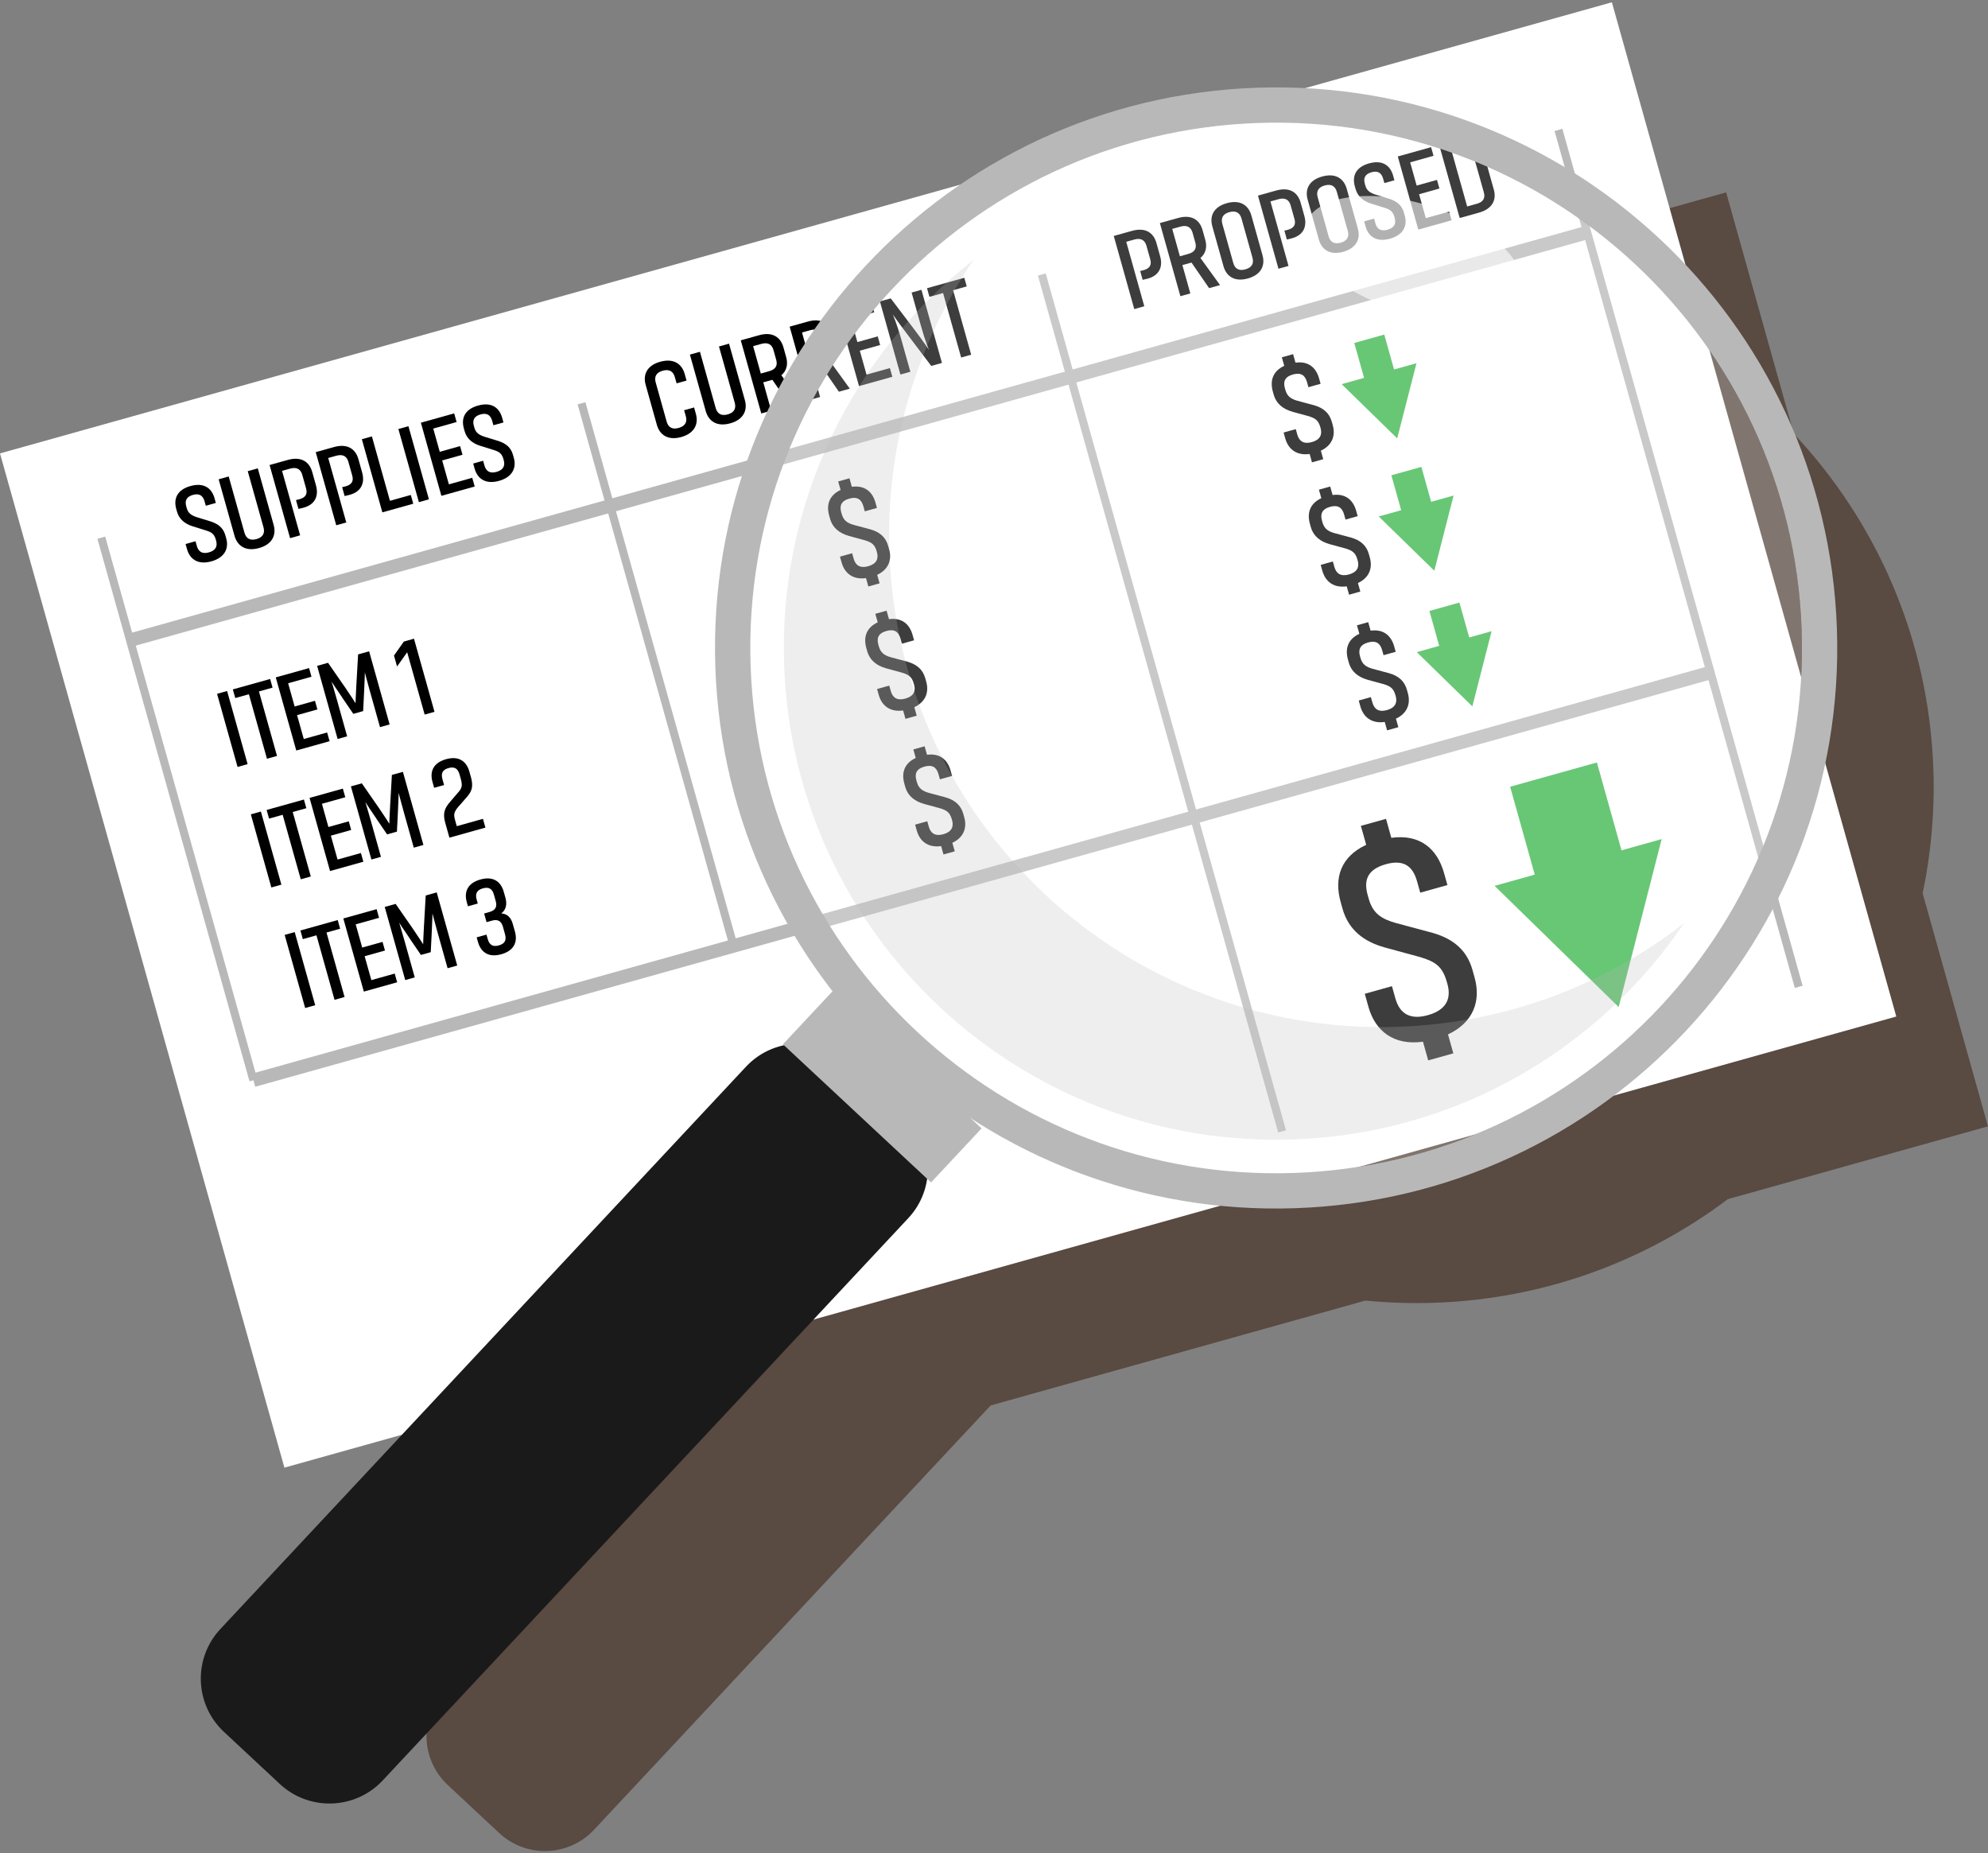 <svg width="442" height="412" viewBox="0 0 442 412" fill="none" xmlns="http://www.w3.org/2000/svg">
<rect x="0" y="0" width="442" height="412" fill="#808080" stroke="none"/>
<g clip-path="url(#clip0_112_14970)">
<path d="M442 250.426L427.472 198.598C429.334 189.729 430.177 180.489 429.852 171.025C428.863 142.085 417.225 116.017 398.825 96.433L383.78 42.768L321.008 60.33C317.739 60.16 314.439 60.129 311.101 60.237C288.505 61.009 267.664 68.25 250.284 80.114L53.73 135.107L111.951 342.756L135.999 336.025L98.837 375.772C93.211 381.785 93.536 391.218 99.556 396.83L110.985 407.498C117.005 413.118 126.448 412.794 132.066 406.781L220.262 312.443L303.582 289.13C308.62 289.624 313.744 289.802 318.937 289.624C343.472 288.783 365.944 280.315 384.158 266.582L441.992 250.402L442 250.426Z" fill="#594A42"/>
<path d="M358.375 0.508L-0.001 100.797L63.234 326.274L421.61 225.985L358.375 0.508Z" fill="white"/>
<path d="M52.819 170.5L48.259 154.243L50.493 153.617L55.052 169.874L52.819 170.5Z" fill="black"/>
<path d="M55.338 154.335L52.309 155.184L51.768 153.262L60.059 150.947L60.6 152.869L57.571 153.718L61.59 168.053L59.356 168.678L55.338 154.343V154.335Z" fill="black"/>
<path d="M73.274 164.78L65.871 166.848L61.311 150.591L68.715 148.523L69.255 150.445L64.062 151.896L65.507 157.06L70.028 155.794L70.569 157.716L66.049 158.982L67.54 164.293L72.733 162.842L73.282 164.787L73.274 164.78Z" fill="black"/>
<path d="M76.141 155.146C74.611 152.93 73.722 151.525 73.722 151.525C73.722 151.525 74.201 153.046 74.889 155.501L77.184 163.691L75.067 164.285L70.507 148.029L72.934 147.349L76.89 153.054C78.081 154.791 79.054 156.335 79.054 156.335C79.054 156.335 79.085 154.59 79.224 152.405L79.618 145.481L82.068 144.794L86.627 161.051L84.487 161.653L82.184 153.44C81.535 151.132 81.125 149.488 81.125 149.488C81.125 149.488 81.079 151.263 80.955 153.779L80.739 158.087L78.552 158.697L76.133 155.154L76.141 155.146Z" fill="black"/>
<path d="M87.601 145.728L89.788 142.625L92.044 141.992L96.604 158.249L94.417 158.859L90.53 145.003L88.281 148.168L87.593 145.721L87.601 145.728Z" fill="black"/>
<path d="M60.33 197.294L55.771 181.037L58.004 180.411L62.563 196.668L60.33 197.294Z" fill="black"/>
<path d="M62.849 181.137L59.82 181.986L59.279 180.064L67.571 177.748L68.112 179.67L65.082 180.519L69.101 194.854L66.868 195.479L62.849 181.145V181.137Z" fill="black"/>
<path d="M80.785 191.573L73.382 193.642L68.823 177.385L76.226 175.316L76.767 177.239L71.574 178.69L73.019 183.854L77.54 182.588L78.081 184.51L73.56 185.776L75.051 191.087L80.244 189.636L80.793 191.581L80.785 191.573Z" fill="black"/>
<path d="M83.652 181.94C82.122 179.724 81.233 178.319 81.233 178.319C81.233 178.319 81.713 179.84 82.4 182.295L84.695 190.485L82.578 191.079L78.019 174.823L80.445 174.143L84.402 179.848C85.592 181.585 86.566 183.129 86.566 183.129C86.566 183.129 86.596 181.384 86.736 179.199L87.13 172.275L89.579 171.588L94.139 187.845L91.998 188.447L89.695 180.234C89.046 177.926 88.636 176.281 88.636 176.281C88.636 176.281 88.59 178.057 88.466 180.573L88.25 184.881L86.063 185.491L83.644 181.947L83.652 181.94Z" fill="black"/>
<path d="M102.075 179.145C100.877 180.519 100.823 181.052 101.186 182.349L101.557 183.669L107.376 182.04L107.925 183.985L99.919 186.224L98.984 182.889C98.404 180.82 98.829 179.647 100.128 178.196L102.021 175.98C102.763 175.124 102.794 174.498 102.484 173.286L102.175 172.182C101.835 170.955 101.14 170.345 99.726 170.747C98.281 171.148 98.033 172.02 98.381 173.248L98.737 174.521L96.526 175.139L96.156 173.819C95.514 171.534 96.318 169.581 99.177 168.778C102.013 167.983 103.713 169.241 104.355 171.526L104.733 172.869C105.197 174.63 105.027 175.764 103.93 177.03L102.09 179.153L102.075 179.145Z" fill="black"/>
<path d="M67.849 224.095L63.29 207.838L65.523 207.213L70.082 223.47L67.849 224.095Z" fill="black"/>
<path d="M70.361 207.931L67.331 208.78L66.79 206.858L75.082 204.542L75.623 206.464L72.594 207.313L76.612 221.648L74.379 222.273L70.361 207.938V207.931Z" fill="black"/>
<path d="M88.296 218.375L80.893 220.444L76.334 204.187L83.737 202.118L84.278 204.04L79.085 205.491L80.53 210.655L85.051 209.39L85.592 211.312L81.071 212.578L82.562 217.888L87.755 216.437L88.304 218.383L88.296 218.375Z" fill="black"/>
<path d="M91.171 208.741C89.641 206.526 88.752 205.121 88.752 205.121C88.752 205.121 89.231 206.642 89.919 209.096L92.214 217.287L90.097 217.881L85.538 201.624L87.964 200.945L91.921 206.649C93.111 208.386 94.085 209.93 94.085 209.93C94.085 209.93 94.115 208.185 94.254 206.001L94.649 199.077L97.098 198.39L101.658 214.647L99.517 215.249L97.214 207.035C96.565 204.727 96.156 203.083 96.156 203.083C96.156 203.083 96.109 204.858 95.986 207.375L95.769 211.682L93.582 212.292L91.163 208.749L91.171 208.741Z" fill="black"/>
<path d="M108.164 207.792L108.435 208.749C108.775 209.976 109.493 210.578 110.908 210.177C112.353 209.776 112.623 208.896 112.275 207.668L111.82 206.032C111.51 204.928 110.83 204.264 109.385 204.665L108.18 205.005L107.639 203.083L108.844 202.743C110.289 202.342 110.529 201.446 110.212 200.312L109.826 198.922C109.486 197.695 108.79 197.085 107.353 197.494C105.931 197.888 105.637 198.776 105.985 200.003L106.225 200.868L104.038 201.477L103.783 200.566C103.141 198.282 103.945 196.329 106.804 195.526C109.663 194.723 111.364 195.981 112.005 198.266L112.376 199.586C112.785 201.053 112.492 202.319 111.433 203.06C112.67 203.129 113.581 203.886 113.991 205.345L114.486 207.097C115.127 209.382 114.323 211.335 111.464 212.138C108.605 212.941 106.905 211.682 106.263 209.397L105.977 208.386L108.164 207.776V207.792Z" fill="black"/>
<path d="M154.322 90.581L154.716 92.002C155.35 94.256 154.422 96.332 151.47 97.158C148.511 97.984 146.671 96.687 146.038 94.433L143.557 85.572C142.916 83.294 143.82 81.249 146.78 80.423C149.739 79.597 151.594 80.863 152.235 83.14L152.645 84.607L150.435 85.224L150.041 83.835C149.701 82.63 148.874 81.99 147.336 82.414C145.821 82.839 145.45 83.819 145.783 85.023L148.225 93.739C148.565 94.935 149.384 95.56 150.898 95.136C152.436 94.704 152.807 93.723 152.483 92.542L152.104 91.199L154.314 90.581H154.322Z" fill="black"/>
<path d="M162.088 76.393L165.612 88.953C166.246 91.207 165.318 93.283 162.366 94.109C159.407 94.935 157.544 93.646 156.911 91.392L153.387 78.833L155.62 78.207L159.121 90.697C159.461 91.894 160.264 92.55 161.802 92.125C163.317 91.701 163.688 90.72 163.355 89.516L159.855 77.026L162.088 76.401V76.393Z" fill="black"/>
<path d="M169.708 85.008L171.469 91.299L169.259 91.917L164.7 75.66L168.765 74.525C171.724 73.699 173.54 74.927 174.182 77.204L174.792 79.388C175.233 80.948 174.939 82.399 173.718 83.418L178.077 89.447L175.65 90.126L171.724 84.437L171.554 84.483L169.7 85.001L169.708 85.008ZM167.451 76.965L169.151 83.04L171.006 82.523C172.52 82.098 172.922 81.21 172.575 79.983L171.972 77.822C171.639 76.648 170.82 76.023 169.306 76.44L167.451 76.957V76.965Z" fill="black"/>
<path d="M180.573 81.967L182.335 88.258L180.124 88.876L175.565 72.619L179.63 71.484C182.59 70.658 184.406 71.885 185.047 74.162L185.657 76.347C186.098 77.906 185.804 79.365 184.583 80.376L188.942 86.405L186.515 87.085L182.59 81.395L182.42 81.442L180.565 81.959L180.573 81.967ZM178.316 73.923L180.016 79.998L181.871 79.481C183.386 79.056 183.787 78.169 183.44 76.941L182.837 74.78C182.505 73.607 181.685 72.981 180.171 73.398L178.316 73.915V73.923Z" fill="black"/>
<path d="M198.393 83.765L190.99 85.834L186.43 69.577L193.833 67.508L194.374 69.43L189.181 70.882L190.626 76.046L195.147 74.78L195.688 76.702L191.167 77.968L192.659 83.279L197.852 81.828L198.4 83.773L198.393 83.765Z" fill="black"/>
<path d="M201.886 74.525C199.76 71.754 198.485 69.886 198.485 69.886C198.485 69.886 199.335 71.723 200.402 75.513L202.403 82.646L200.193 83.264L195.634 67.007L198.037 66.335L203.176 73.105C205.564 76.27 206.53 77.76 206.53 77.76C206.53 77.76 205.827 76.278 204.652 72.071L202.682 65.038L204.868 64.428L209.428 80.685L207.048 81.349L201.893 74.533L201.886 74.525Z" fill="black"/>
<path d="M209.675 65.146L206.646 65.995L206.105 64.073L214.397 61.75L214.938 63.672L211.908 64.521L215.927 78.856L213.694 79.481L209.675 65.146Z" fill="black"/>
<path d="M42.749 116.974C41.188 116.48 39.844 115.484 39.365 113.778L39.187 113.153C38.546 110.868 39.388 108.876 42.348 108.05C45.307 107.224 47.062 108.49 47.703 110.775L47.989 111.809L45.756 112.435L45.477 111.447C45.145 110.273 44.411 109.594 42.896 110.019C41.382 110.443 41.073 111.385 41.413 112.581L41.529 112.991C41.845 114.118 42.572 114.588 43.77 114.982L46.861 115.932C48.483 116.464 49.635 117.329 50.099 118.988L50.3 119.706C50.925 121.937 49.944 123.975 47.008 124.793C44.048 125.619 42.216 124.346 41.583 122.092L41.258 120.941L43.468 120.324L43.77 121.405C44.11 122.601 44.929 123.226 46.443 122.802C47.981 122.37 48.391 121.428 48.051 120.2L47.966 119.892C47.618 118.741 47.054 118.309 45.81 117.931L42.742 116.974H42.749Z" fill="black"/>
<path d="M57.316 104.121L60.84 116.68C61.474 118.934 60.546 121.011 57.594 121.837C54.635 122.663 52.772 121.374 52.139 119.112L48.615 106.553L50.848 105.927L54.349 118.417C54.689 119.622 55.492 120.27 57.03 119.845C58.545 119.421 58.916 118.44 58.584 117.236L55.083 104.746L57.316 104.121Z" fill="black"/>
<path d="M65.793 111.177C66.064 111.13 66.35 111.045 66.62 110.968C68.011 110.582 68.382 109.749 68.05 108.575L67.2 105.549C66.868 104.376 66.049 103.751 64.511 104.175L62.71 104.677L66.728 119.012L64.495 119.637L59.936 103.38L64.001 102.245C66.96 101.419 68.776 102.647 69.418 104.924L70.252 107.904C70.909 110.258 70.044 112.157 67.525 112.859C67.161 112.96 66.721 113.06 66.358 113.137L65.809 111.169L65.793 111.177Z" fill="black"/>
<path d="M76.056 108.305C76.326 108.259 76.612 108.174 76.883 108.104C78.274 107.718 78.645 106.885 78.312 105.711L77.462 102.685C77.13 101.504 76.311 100.887 74.773 101.311L72.972 101.813L76.991 116.148L74.758 116.773L70.198 100.516L74.263 99.382C77.223 98.556 79.039 99.783 79.68 102.06L80.515 105.04C81.172 107.394 80.306 109.293 77.787 109.996C77.424 110.096 76.991 110.196 76.62 110.274L76.071 108.305H76.056Z" fill="black"/>
<path d="M91.89 111.979L85.012 113.901L80.453 97.645L82.686 97.019L86.697 111.331L91.333 110.034L91.882 111.979H91.89Z" fill="black"/>
<path d="M93.134 111.632L88.575 95.375L90.808 94.75L95.367 111.007L93.134 111.632Z" fill="black"/>
<path d="M105.537 108.158L98.134 110.227L93.575 93.97L100.978 91.901L101.519 93.823L96.326 95.275L97.771 100.439L102.291 99.173L102.832 101.095L98.311 102.361L99.803 107.672L104.996 106.221L105.545 108.166L105.537 108.158Z" fill="black"/>
<path d="M106.696 99.08C105.135 98.586 103.79 97.591 103.311 95.885L103.134 95.259C102.492 92.974 103.335 90.983 106.294 90.157C109.254 89.331 111.008 90.597 111.649 92.882L111.935 93.916L109.702 94.541L109.424 93.553C109.092 92.38 108.358 91.701 106.843 92.125C105.328 92.55 105.019 93.492 105.359 94.688L105.475 95.097C105.792 96.224 106.518 96.695 107.716 97.089L110.807 98.038C112.43 98.563 113.581 99.436 114.045 101.095L114.246 101.813C114.872 104.044 113.891 106.082 110.954 106.9C107.994 107.726 106.163 106.452 105.529 104.198L105.205 103.048L107.415 102.431L107.716 103.511C108.056 104.708 108.875 105.333 110.39 104.908C111.928 104.476 112.337 103.534 111.997 102.307L111.912 101.998C111.564 100.848 111 100.416 109.756 100.038L106.688 99.08H106.696Z" fill="black"/>
<path d="M253.483 60.244C253.754 60.198 254.04 60.113 254.31 60.044C255.701 59.65 256.072 58.824 255.74 57.651L254.89 54.625C254.557 53.451 253.738 52.826 252.201 53.251L250.4 53.752L254.418 68.087L252.185 68.712L247.626 52.456L251.69 51.321C254.65 50.495 256.466 51.722 257.108 53.999L257.942 56.979C258.599 59.333 257.734 61.232 255.214 61.935C254.851 62.035 254.411 62.136 254.047 62.213L253.499 60.244H253.483Z" fill="black"/>
<path d="M262.888 58.94L264.65 65.231L262.44 65.849L257.88 49.592L261.945 48.457C264.905 47.631 266.721 48.858 267.362 51.136L267.973 53.32C268.413 54.88 268.12 56.338 266.899 57.35L271.257 63.378L268.83 64.058L264.905 58.369L264.735 58.415L262.88 58.932L262.888 58.94ZM260.631 50.896L262.331 56.971L264.186 56.454C265.701 56.03 266.103 55.142 265.755 53.915L265.152 51.753C264.82 50.58 264.001 49.955 262.486 50.371L260.631 50.889V50.896Z" fill="black"/>
<path d="M280.7 56.747C281.334 59.001 280.407 61.078 277.455 61.904C274.495 62.73 272.656 61.433 272.022 59.179L269.541 50.317C268.9 48.04 269.804 45.994 272.764 45.168C275.724 44.342 277.578 45.608 278.22 47.886L280.7 56.747ZM276.025 48.58C275.685 47.376 274.858 46.735 273.32 47.16C271.806 47.585 271.435 48.565 271.767 49.769L274.209 58.484C274.541 59.658 275.368 60.306 276.883 59.881C278.421 59.449 278.799 58.492 278.467 57.288L276.025 48.573V48.58Z" fill="black"/>
<path d="M285.545 51.275C285.816 51.228 286.102 51.143 286.372 51.074C287.763 50.688 288.134 49.854 287.802 48.681L286.952 45.655C286.62 44.482 285.8 43.856 284.263 44.281L282.462 44.783L286.481 59.117L284.247 59.743L279.688 43.486L283.753 42.351C286.712 41.525 288.528 42.752 289.17 45.03L290.004 48.009C290.661 50.364 289.796 52.263 287.276 52.965C286.913 53.066 286.473 53.166 286.11 53.243L285.561 51.275H285.545Z" fill="black"/>
<path d="M301.897 50.819C302.531 53.073 301.604 55.15 298.652 55.976C295.692 56.802 293.853 55.505 293.219 53.251L290.738 44.389C290.097 42.112 291.001 40.066 293.961 39.24C296.921 38.414 298.775 39.68 299.417 41.957L301.897 50.819ZM297.222 42.652C296.882 41.448 296.055 40.807 294.517 41.232C293.003 41.656 292.632 42.637 292.964 43.841L295.406 52.556C295.738 53.729 296.565 54.378 298.08 53.953C299.618 53.521 299.996 52.564 299.664 51.359L297.222 42.644V42.652Z" fill="black"/>
<path d="M304.787 45.246C303.226 44.752 301.882 43.756 301.403 42.05L301.225 41.425C300.584 39.14 301.426 37.148 304.386 36.322C307.345 35.496 309.099 36.762 309.741 39.047L310.027 40.081L307.793 40.707L307.515 39.719C307.183 38.545 306.449 37.866 304.934 38.291C303.42 38.715 303.11 39.657 303.45 40.853L303.566 41.263C303.883 42.389 304.61 42.86 305.807 43.254L308.899 44.204C310.521 44.728 311.673 45.601 312.136 47.26L312.337 47.978C312.963 50.209 311.982 52.247 309.045 53.065C306.086 53.891 304.254 52.618 303.62 50.364L303.296 49.213L305.506 48.596L305.807 49.677C306.147 50.873 306.967 51.498 308.481 51.074C310.019 50.642 310.429 49.7 310.089 48.48L310.004 48.164C309.656 47.021 309.092 46.581 307.848 46.203L304.78 45.246H304.787Z" fill="black"/>
<path d="M322.739 48.974L315.336 51.043L310.776 34.786L318.179 32.717L318.72 34.639L313.527 36.091L314.972 41.255L319.493 39.989L320.034 41.911L315.513 43.177L317.005 48.488L322.198 47.037L322.746 48.982L322.739 48.974Z" fill="black"/>
<path d="M324.307 31.003C327.267 30.178 329.106 31.397 329.748 33.674L332.128 42.15C332.762 44.404 331.827 46.427 328.867 47.26L324.539 48.472L319.98 32.215L324.307 31.003ZM328.318 45.315C329.856 44.883 330.25 43.972 329.902 42.745L327.53 34.292C327.198 33.119 326.378 32.493 324.841 32.918L322.723 33.512L326.201 45.902L328.318 45.307V45.315Z" fill="black"/>
<path d="M307.678 210.571C303.342 209.336 299.834 206.819 298.489 202.018L298.072 200.528C296.565 195.14 298.118 190.439 303.752 187.814L302.57 183.599L308.157 182.04L309.339 186.255C315.683 185.39 319.54 188.648 321.062 194.098L321.811 196.761L315.768 198.451L315.057 195.919C314.146 192.677 312.198 190.979 308.11 192.129C303.953 193.295 303.172 195.75 304.084 198.992L304.324 199.833C305.212 203.013 307.113 204.303 310.382 205.206L318.558 207.398C322.978 208.679 326.108 211.096 327.383 215.635L327.854 217.325C329.33 222.582 327.514 227.352 321.943 229.962L323.125 234.176L317.538 235.736L316.371 231.583C309.895 232.486 305.769 229.236 304.254 223.848L303.435 220.93L309.478 219.239L310.243 221.964C311.155 225.206 313.357 226.828 317.453 225.685C321.611 224.519 322.716 221.972 321.804 218.73L321.618 218.082C320.645 214.855 319.161 213.805 315.792 212.786L307.678 210.578V210.571Z" fill="black"/>
<path d="M348.101 181.847L352.39 197.17" stroke="#39B54A" stroke-width="20.03" stroke-linecap="square" stroke-linejoin="round"/>
<path d="M332.298 196.938L359.878 223.871L369.445 186.54L332.298 196.938Z" fill="#39B54A"/>
<path d="M287.292 91.515C285.352 90.96 283.776 89.833 283.173 87.687L282.988 87.015C282.315 84.607 283.011 82.499 285.53 81.326L284.997 79.435L287.501 78.732L288.034 80.623C290.87 80.237 292.601 81.696 293.281 84.136L293.613 85.325L290.908 86.081L290.592 84.946C290.182 83.495 289.317 82.739 287.477 83.248C285.615 83.765 285.267 84.869 285.677 86.32L285.785 86.698C286.187 88.119 287.037 88.698 288.497 89.107L292.16 90.087C294.139 90.659 295.537 91.739 296.109 93.777L296.318 94.534C296.975 96.888 296.163 99.026 293.667 100.192L294.2 102.083L291.697 102.786L291.179 100.925C288.281 101.327 286.434 99.875 285.754 97.459L285.391 96.155L288.096 95.398L288.436 96.618C288.845 98.069 289.834 98.795 291.666 98.285C293.497 97.776 294.023 96.626 293.613 95.174L293.528 94.881C293.095 93.438 292.423 92.967 290.916 92.511L287.284 91.523L287.292 91.515Z" fill="black"/>
<path d="M309.949 82.137L307.77 74.379L301.101 76.247L303.28 84.005L298.296 85.402L310.645 97.459L314.934 80.747L309.949 82.137Z" fill="#39B54A"/>
<path d="M295.537 120.941C293.598 120.386 292.021 119.259 291.418 117.113L291.233 116.441C290.561 114.033 291.256 111.925 293.775 110.752L293.242 108.861L295.746 108.158L296.279 110.049C299.115 109.663 300.846 111.122 301.526 113.562L301.859 114.751L299.154 115.507L298.837 114.372C298.428 112.921 297.562 112.165 295.723 112.674C293.884 113.183 293.513 114.295 293.922 115.746L294.03 116.125C294.432 117.545 295.282 118.124 296.743 118.533L300.406 119.513C302.384 120.085 303.783 121.165 304.355 123.203L304.563 123.96C305.22 126.314 304.409 128.452 301.913 129.618L302.446 131.509L299.942 132.212L299.424 130.351C296.526 130.753 294.68 129.301 294 126.885L293.636 125.581L296.341 124.824L296.681 126.044C297.091 127.495 298.08 128.221 299.911 127.711C301.774 127.194 302.268 126.052 301.859 124.6L301.774 124.307C301.341 122.864 300.669 122.393 299.162 121.937L295.53 120.949L295.537 120.941Z" fill="black"/>
<path d="M318.195 111.563L316.023 103.797L309.347 105.665L311.526 113.423L306.542 114.82L318.898 126.878L323.179 110.165L318.195 111.563Z" fill="#39B54A"/>
<path d="M303.991 151.093C302.052 150.537 300.475 149.41 299.873 147.264L299.687 146.593C299.015 144.184 299.71 142.077 302.229 140.904L301.696 139.013L304.2 138.31L304.733 140.201C307.569 139.815 309.3 141.274 309.98 143.714L310.313 144.902L307.608 145.659L307.291 144.524C306.882 143.073 306.016 142.316 304.177 142.826C302.338 143.335 301.967 144.447 302.376 145.898L302.484 146.276C302.886 147.697 303.736 148.276 305.197 148.685L308.86 149.665C310.838 150.236 312.237 151.317 312.809 153.355L313.017 154.112C313.674 156.466 312.863 158.604 310.367 159.77L310.9 161.661L308.396 162.363L307.878 160.503C304.981 160.905 303.134 159.453 302.454 157.037L302.09 155.733L304.795 154.976L305.135 156.196C305.545 157.647 306.534 158.373 308.365 157.863C310.197 157.354 310.722 156.203 310.313 154.752L310.228 154.459C309.795 153.015 309.123 152.544 307.616 152.089L303.984 151.101L303.991 151.093Z" fill="black"/>
<path d="M188.656 119.112C186.716 118.556 185.14 117.429 184.537 115.283L184.352 114.612C183.679 112.203 184.375 110.096 186.894 108.923L186.361 107.031L188.864 106.329L189.398 108.22C192.234 107.834 193.965 109.293 194.645 111.732L194.977 112.921L192.272 113.678L191.956 112.543C191.546 111.092 190.68 110.335 188.841 110.845C186.979 111.362 186.631 112.466 187.041 113.917L187.149 114.295C187.551 115.716 188.401 116.295 189.861 116.704L193.524 117.684C195.503 118.255 196.901 119.336 197.473 121.374L197.682 122.13C198.339 124.485 197.527 126.623 195.031 127.789L195.564 129.68L193.061 130.382L192.543 128.522C189.645 128.923 187.798 127.472 187.118 125.056L186.755 123.751L189.46 122.995L189.8 124.215C190.209 125.666 191.198 126.391 193.03 125.882C194.861 125.372 195.387 124.222 194.977 122.771L194.892 122.478C194.459 121.034 193.787 120.563 192.28 120.108L188.648 119.12L188.656 119.112Z" fill="black"/>
<path d="M196.909 148.538C194.969 147.982 193.393 146.855 192.79 144.709L192.605 144.038C191.932 141.629 192.628 139.522 195.147 138.349L194.614 136.457L197.118 135.755L197.651 137.646C200.487 137.26 202.218 138.719 202.898 141.158L203.23 142.347L200.526 143.104L200.209 141.969C199.799 140.518 198.934 139.761 197.094 140.271C195.232 140.788 194.884 141.892 195.294 143.343L195.402 143.721C195.804 145.142 196.654 145.721 198.115 146.13L201.777 147.11C203.756 147.681 205.154 148.762 205.726 150.8L205.935 151.556C206.592 153.911 205.78 156.049 203.284 157.215L203.818 159.106L201.314 159.808L200.796 157.948C197.898 158.349 196.051 156.898 195.371 154.482L195.008 153.177L197.713 152.421L198.053 153.641C198.462 155.092 199.451 155.817 201.283 155.308C203.145 154.791 203.64 153.648 203.23 152.197L203.145 151.904C202.712 150.46 202.04 149.989 200.533 149.534L196.901 148.546L196.909 148.538Z" fill="black"/>
<path d="M205.363 178.69C203.423 178.134 201.847 177.007 201.244 174.861L201.059 174.189C200.386 171.781 201.082 169.674 203.601 168.5L203.068 166.609L205.572 165.906L206.105 167.798C208.941 167.412 210.672 168.871 211.352 171.31L211.684 172.499L208.98 173.255L208.663 172.121C208.253 170.669 207.388 169.913 205.548 170.422C203.686 170.939 203.338 172.043 203.748 173.495L203.856 173.873C204.258 175.293 205.108 175.872 206.569 176.281L210.231 177.262C212.21 177.833 213.608 178.914 214.18 180.951L214.389 181.708C215.046 184.062 214.234 186.201 211.738 187.366L212.272 189.257L209.768 189.96L209.25 188.1C206.352 188.501 204.505 187.05 203.825 184.634L203.462 183.329L206.167 182.573L206.507 183.792C206.916 185.243 207.905 185.969 209.737 185.46C211.568 184.95 212.094 183.8 211.684 182.349L211.599 182.055C211.167 180.612 210.494 180.141 208.987 179.685L205.355 178.697L205.363 178.69Z" fill="black"/>
<path d="M326.657 141.714L324.477 133.956L317.809 135.824L319.98 143.582L315.003 144.979L327.352 157.037L331.633 140.325L326.657 141.714Z" fill="#39B54A"/>
<path d="M56.343 240.151L380.318 149.511" stroke="#B8B8B8" stroke-width="3" stroke-miterlimit="10"/>
<path d="M28.917 142.324L352.892 51.684" stroke="#B8B8B8" stroke-width="3" stroke-miterlimit="10"/>
<path d="M129.292 89.655L163.108 210.277" stroke="#B8B8B8" stroke-width="1.8" stroke-miterlimit="10"/>
<path d="M231.637 61.024L285.051 251.522" stroke="#B8B8B8" stroke-width="1.8" stroke-miterlimit="10"/>
<path d="M346.501 28.881L399.915 219.386" stroke="#B8B8B8" stroke-width="1.8" stroke-miterlimit="10"/>
<path d="M22.526 119.529L56.343 240.151" stroke="#B8B8B8" stroke-width="1.8" stroke-miterlimit="10"/>
<path opacity="0.24" d="M283.722 260.823C348.286 260.823 400.626 208.54 400.626 144.046C400.626 79.551 348.286 27.268 283.722 27.268C219.157 27.268 166.817 79.551 166.817 144.046C166.817 208.54 219.157 260.823 283.722 260.823Z" fill="white"/>
<path opacity="0.24" d="M310.877 228.271C250.462 230.332 199.815 183.082 197.751 122.732C196.932 98.741 203.918 76.293 216.429 57.813C189.769 78.609 173.092 111.416 174.336 147.774C176.4 208.123 227.047 255.373 287.462 253.312C323.859 252.07 355.489 233.211 374.437 205.221C356.841 218.946 334.894 227.445 310.877 228.263V228.271Z" fill="#B8B8B8"/>
<path d="M408.408 139.792C410.757 208.579 356.849 266.242 287.987 268.597C219.126 270.943 161.4 217.093 159.043 148.307C156.694 79.52 210.602 21.856 279.464 19.502C348.325 17.155 406.051 71.005 408.408 139.792ZM279.734 27.337C215.208 29.537 164.685 83.58 166.887 148.036C169.089 212.493 223.191 262.962 287.717 260.762C352.243 258.562 402.767 204.519 400.564 140.062C398.362 75.606 344.26 25.137 279.734 27.337Z" fill="#B8B8B8"/>
<path opacity="0.6" d="M338.215 64.876C340.221 58.489 331.115 49.948 317.877 45.799C304.638 41.65 292.28 43.463 290.274 49.85C288.268 56.236 297.374 64.777 310.613 68.926C323.851 73.075 336.209 71.262 338.215 64.876Z" fill="white"/>
<path d="M201.156 247.949L188.742 236.368C182.204 230.27 171.954 230.62 165.849 237.151L49.004 362.141C42.899 368.672 43.249 378.911 49.787 385.009L62.202 396.59C68.74 402.688 78.989 402.338 85.095 395.807L201.939 270.817C208.045 264.286 207.694 254.047 201.156 247.949Z" fill="#1A1A1A"/>
<path d="M218.237 250.855L185.309 220.14L174.075 232.157L207.003 262.872L218.237 250.855Z" fill="#B8B8B8"/>
</g>
<defs>
<clipPath id="clip0_112_14970">
<rect width="442" height="411" fill="white" transform="translate(0 0.528)"/>
</clipPath>
</defs>
</svg>
